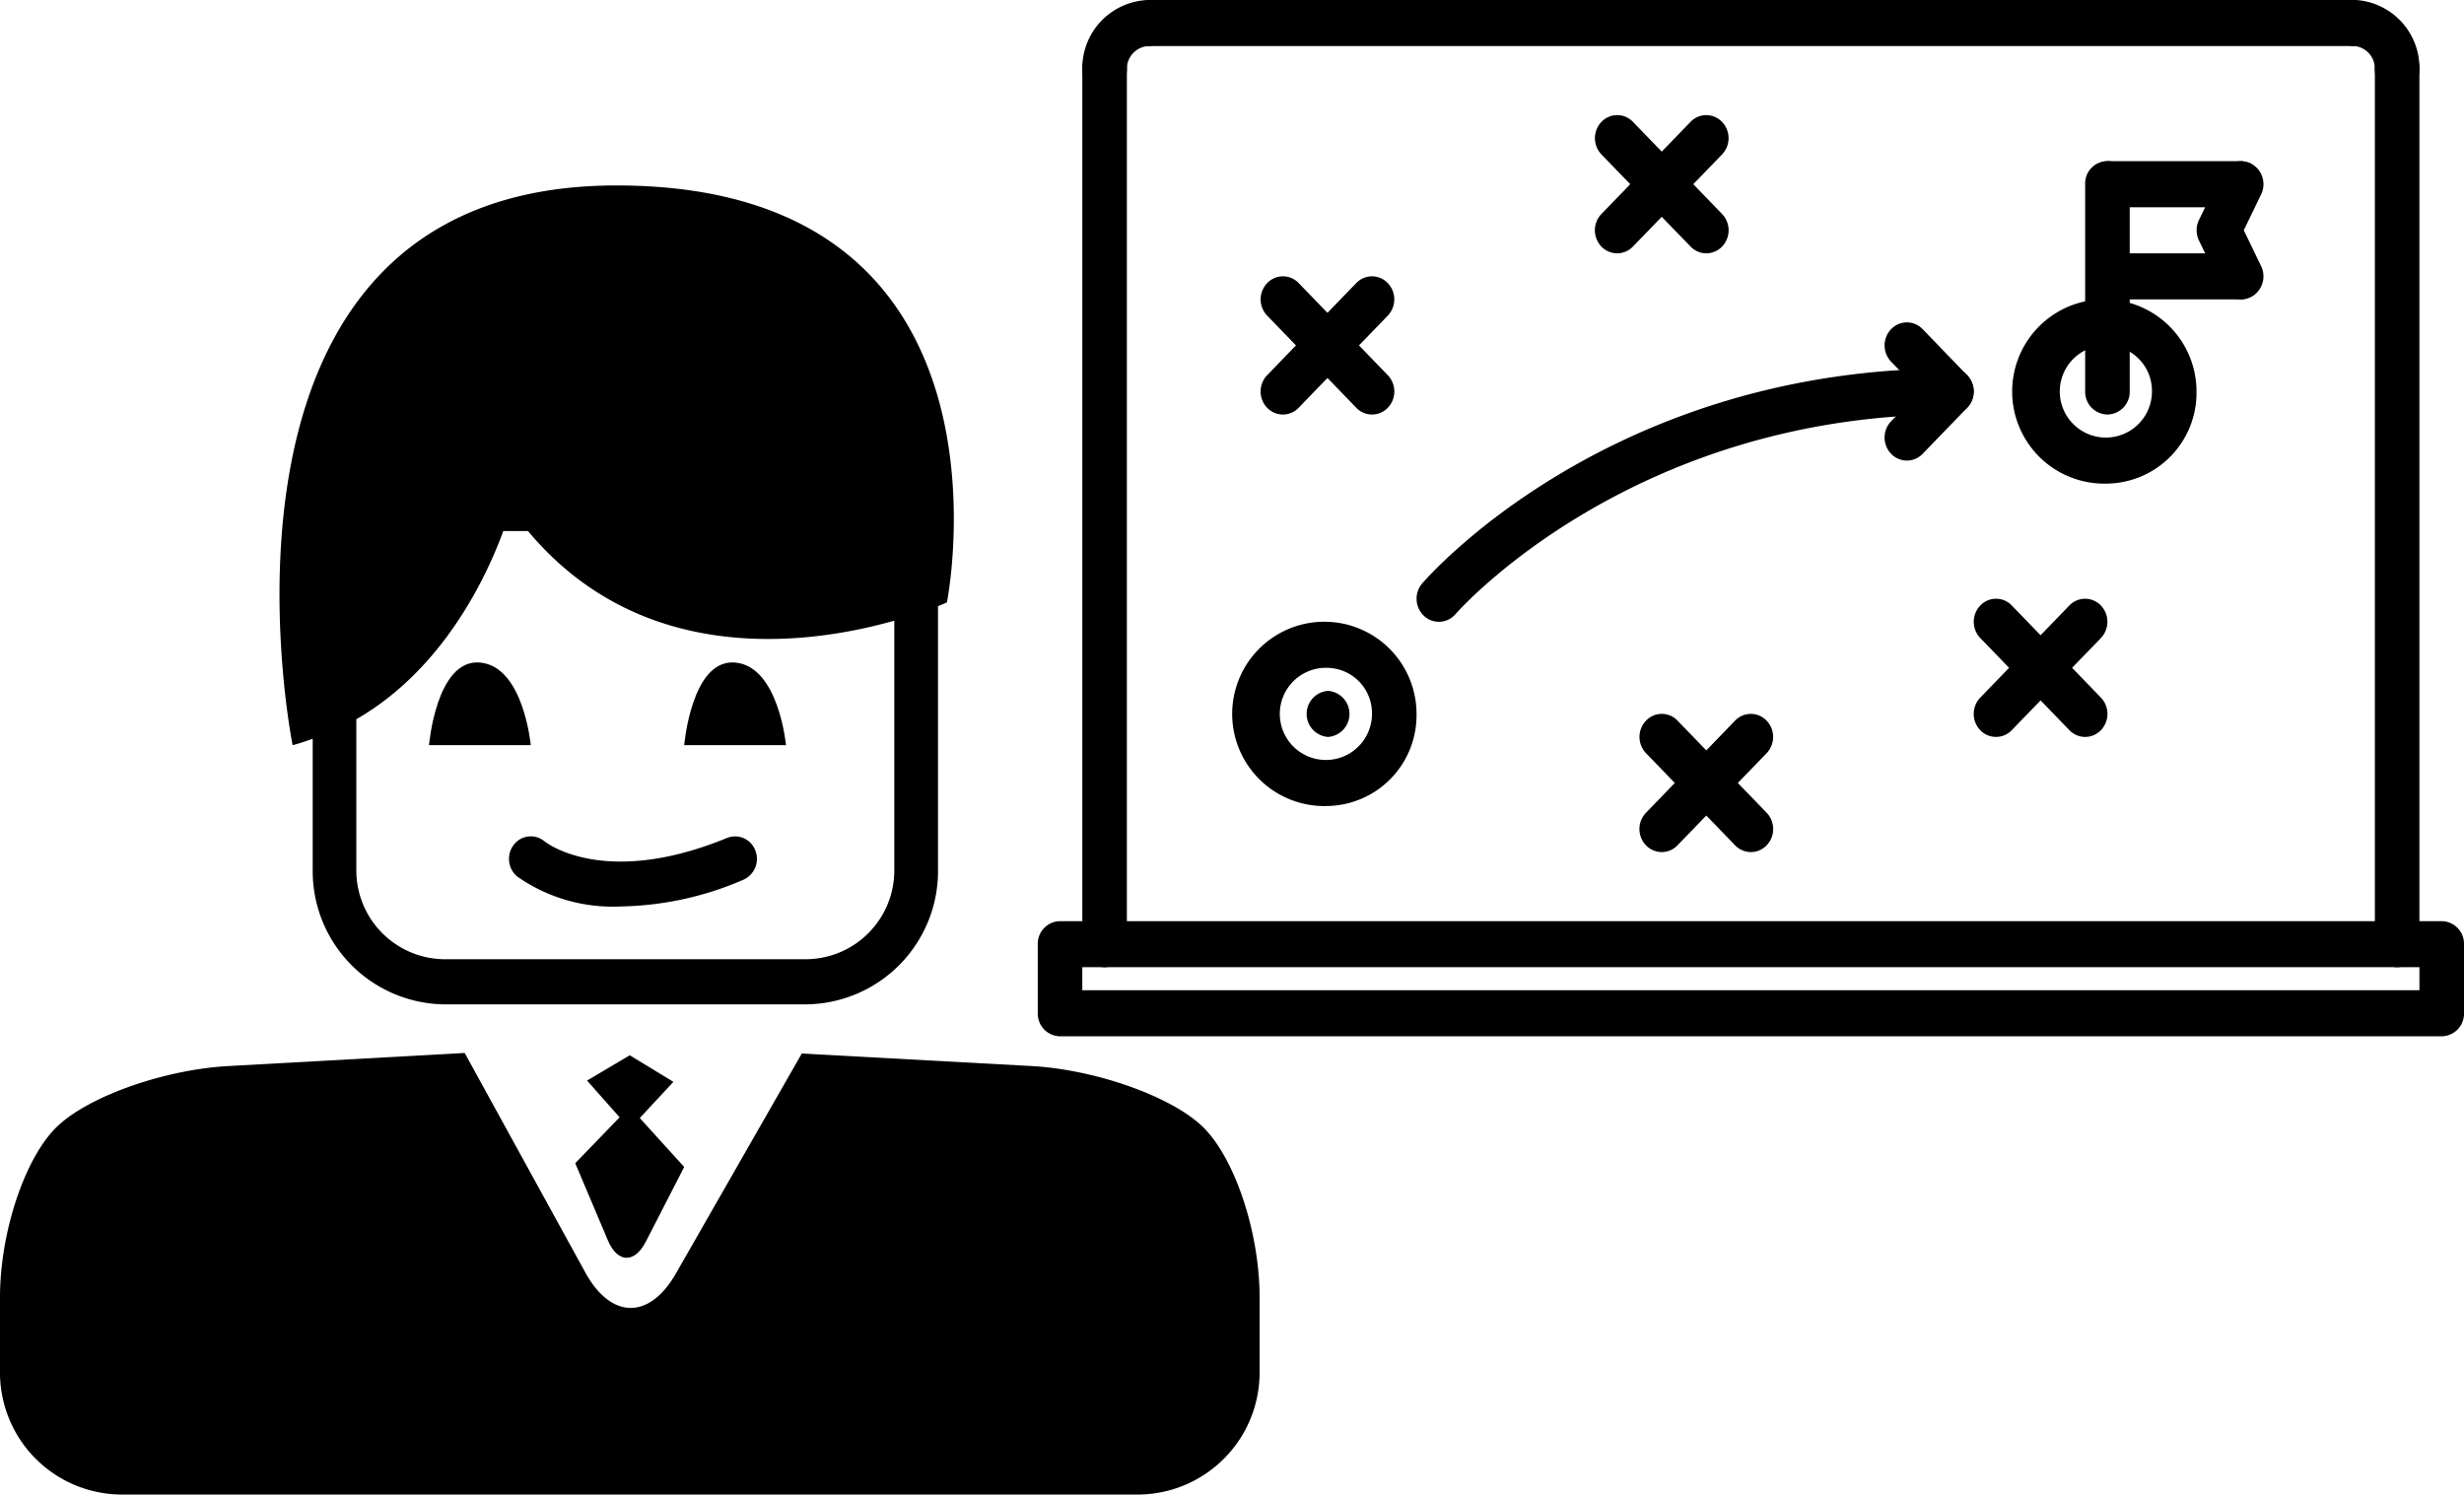 <svg xmlns="http://www.w3.org/2000/svg" width="149.333" height="90.588" viewBox="0 0 149.333 90.588">
  <g id="strategy_1_" data-name="strategy (1)" transform="translate(65 -4.188)">
    <path id="Path_803" data-name="Path 803" d="M17.351,95.833A1.372,1.372,0,0,1,16,94.438V41.4a1.351,1.351,0,1,1,2.7,0V94.438A1.372,1.372,0,0,1,17.351,95.833Zm0,0" transform="translate(-15.405 -33.021)"/>
    <path id="Path_804" data-name="Path 804" d="M17.351,29.583A1.372,1.372,0,0,1,16,28.188,4.127,4.127,0,0,1,20.052,24a1.4,1.4,0,0,1,0,2.792,1.375,1.375,0,0,0-1.351,1.4A1.372,1.372,0,0,1,17.351,29.583Zm0,0" transform="translate(-15.405 -19.812)"/>
    <path id="Path_805" data-name="Path 805" d="M481.351,95.833a1.372,1.372,0,0,1-1.351-1.4V41.4a1.351,1.351,0,1,1,2.7,0V94.438A1.372,1.372,0,0,1,481.351,95.833Zm0,0" transform="translate(-401.069 -33.021)"/>
    <path id="Path_806" data-name="Path 806" d="M468.052,29.583a1.372,1.372,0,0,1-1.351-1.4,1.375,1.375,0,0,0-1.351-1.4,1.4,1.4,0,0,1,0-2.792,4.127,4.127,0,0,1,4.052,4.188A1.372,1.372,0,0,1,468.052,29.583Zm0,0" transform="translate(-387.77 -19.812)"/>
    <path id="Path_807" data-name="Path 807" d="M106.284,26.792H33.351a1.4,1.4,0,0,1,0-2.792h72.933a1.4,1.4,0,0,1,0,2.792Zm0,0" transform="translate(-28.703 -19.812)"/>
    <path id="Path_808" data-name="Path 808" d="M85.089,350.979H1.351A1.372,1.372,0,0,1,0,349.583V345.4A1.372,1.372,0,0,1,1.351,344H85.089a1.372,1.372,0,0,1,1.351,1.4v4.187A1.372,1.372,0,0,1,85.089,350.979ZM2.7,348.188H83.738v-1.4H2.7Zm0,0" transform="translate(-2.106 -283.979)"/>
    <path id="Path_818" data-name="Path 818" d="M77.4,251.167a5.586,5.586,0,1,1,5.4-5.583A5.5,5.5,0,0,1,77.4,251.167Zm0-8.375a2.793,2.793,0,1,0,2.7,2.792A2.75,2.75,0,0,0,77.4,242.792Zm0,0" transform="translate(-61.95 -198.125)"/>
    <path id="Path_819" data-name="Path 819" d="M357.4,139.167a5.586,5.586,0,1,1,5.4-5.583A5.5,5.5,0,0,1,357.4,139.167Zm0-8.375a2.793,2.793,0,1,0,2.7,2.792A2.75,2.75,0,0,0,357.4,130.792Zm0,0" transform="translate(-294.679 -105.667)"/>
    <path id="Path_820" data-name="Path 820" d="M377.351,95.354a1.372,1.372,0,0,1-1.351-1.4V81.4a1.351,1.351,0,1,1,2.7,0V93.958A1.372,1.372,0,0,1,377.351,95.354Zm0,0" transform="translate(-314.627 -66.042)"/>
    <path id="Path_821" data-name="Path 821" d="M385.454,82.792h-8.1a1.4,1.4,0,0,1,0-2.792h8.1a1.4,1.4,0,0,1,0,2.792Zm0,0" transform="translate(-314.627 -66.042)"/>
    <path id="Path_822" data-name="Path 822" d="M385.454,114.792h-8.1a1.4,1.4,0,0,1,0-2.792h8.1a1.4,1.4,0,0,1,0,2.792Zm0,0" transform="translate(-314.627 -92.458)"/>
    <path id="Path_823" data-name="Path 823" d="M418.7,88.375a1.347,1.347,0,0,1-1.21-.772l-1.351-2.792a1.436,1.436,0,0,1,0-1.249l1.351-2.792a1.333,1.333,0,0,1,1.812-.624,1.418,1.418,0,0,1,.6,1.873l-1.048,2.168,1.048,2.168a1.418,1.418,0,0,1-.6,1.873,1.319,1.319,0,0,1-.6.147Zm0,0" transform="translate(-347.868 -66.042)"/>
    <path id="Path_824" data-name="Path 824" d="M137.353,167.354a1.317,1.317,0,0,1-.9-.353,1.427,1.427,0,0,1-.112-1.97C136.8,164.5,147.789,152,168.417,152a1.4,1.4,0,0,1,0,2.792c-19.428,0-29.951,11.974-30.055,12.094a1.324,1.324,0,0,1-1.009.469Zm0,0" transform="translate(-115.147 -125.479)"/>
    <path id="Path_825" data-name="Path 825" d="M305.348,157.581a1.326,1.326,0,0,1-.955-.409,1.427,1.427,0,0,1,0-1.974l2.7-2.792a1.318,1.318,0,0,1,1.91,0,1.427,1.427,0,0,1,0,1.974l-2.7,2.792A1.326,1.326,0,0,1,305.348,157.581Zm0,0" transform="translate(-254.78 -125.477)"/>
    <path id="Path_826" data-name="Path 826" d="M308.049,141.581a1.326,1.326,0,0,1-.955-.409l-2.7-2.792a1.427,1.427,0,0,1,0-1.974,1.318,1.318,0,0,1,1.91,0L309,139.2a1.427,1.427,0,0,1,0,1.974A1.326,1.326,0,0,1,308.049,141.581Zm0,0" transform="translate(-254.78 -112.268)"/>
    <path id="Path_827" data-name="Path 827" d="M97.556,266.8a1.4,1.4,0,0,1-.015-2.792h.015a1.4,1.4,0,0,1,0,2.792Zm0,0" transform="translate(-82.064 -217.944)"/>
    <path id="Path_828" data-name="Path 828" d="M86.751,128.373a1.326,1.326,0,0,1-.955-.409l-5.4-5.583a1.427,1.427,0,0,1,0-1.974,1.318,1.318,0,0,1,1.91,0l5.4,5.583a1.427,1.427,0,0,1,0,1.974A1.326,1.326,0,0,1,86.751,128.373Zm0,0" transform="translate(-68.597 -99.06)"/>
    <path id="Path_829" data-name="Path 829" d="M81.348,128.373a1.326,1.326,0,0,1-.955-.409,1.427,1.427,0,0,1,0-1.974l5.4-5.583a1.318,1.318,0,0,1,1.91,0,1.427,1.427,0,0,1,0,1.974l-5.4,5.583A1.326,1.326,0,0,1,81.348,128.373Zm0,0" transform="translate(-68.597 -99.06)"/>
    <path id="Path_830" data-name="Path 830" d="M206.751,72.373a1.326,1.326,0,0,1-.955-.409l-5.4-5.583a1.427,1.427,0,0,1,0-1.974,1.318,1.318,0,0,1,1.91,0l5.4,5.583a1.427,1.427,0,0,1,0,1.974A1.326,1.326,0,0,1,206.751,72.373Zm0,0" transform="translate(-168.338 -52.831)"/>
    <path id="Path_831" data-name="Path 831" d="M201.348,72.373a1.326,1.326,0,0,1-.955-.409,1.427,1.427,0,0,1,0-1.974l5.4-5.583a1.318,1.318,0,0,1,1.91,0,1.427,1.427,0,0,1,0,1.974l-5.4,5.583A1.326,1.326,0,0,1,201.348,72.373Zm0,0" transform="translate(-168.338 -52.831)"/>
    <path id="Path_832" data-name="Path 832" d="M222.751,280.373a1.326,1.326,0,0,1-.955-.409l-5.4-5.583a1.427,1.427,0,0,1,0-1.974,1.318,1.318,0,0,1,1.91,0l5.4,5.583a1.427,1.427,0,0,1,0,1.974A1.326,1.326,0,0,1,222.751,280.373Zm0,0" transform="translate(-181.637 -224.539)"/>
    <path id="Path_833" data-name="Path 833" d="M217.348,280.373a1.326,1.326,0,0,1-.955-.409,1.427,1.427,0,0,1,0-1.974l5.4-5.583a1.318,1.318,0,0,1,1.91,0,1.427,1.427,0,0,1,0,1.974l-5.4,5.583A1.326,1.326,0,0,1,217.348,280.373Zm0,0" transform="translate(-181.637 -224.539)"/>
    <path id="Path_834" data-name="Path 834" d="M342.751,240.373a1.326,1.326,0,0,1-.955-.409l-5.4-5.583a1.427,1.427,0,0,1,0-1.974,1.318,1.318,0,0,1,1.91,0l5.4,5.583a1.427,1.427,0,0,1,0,1.974A1.326,1.326,0,0,1,342.751,240.373Zm0,0" transform="translate(-281.378 -191.518)"/>
    <path id="Path_835" data-name="Path 835" d="M337.348,240.373a1.326,1.326,0,0,1-.955-.409,1.427,1.427,0,0,1,0-1.974l5.4-5.583a1.318,1.318,0,0,1,1.91,0,1.427,1.427,0,0,1,0,1.974l-5.4,5.583A1.326,1.326,0,0,1,337.348,240.373Zm0,0" transform="translate(-281.378 -191.518)"/>
    <path id="Path_844" data-name="Path 844" d="M69.069,300.218a7.4,7.4,0,0,0,7.27-7.513v-4.44c0-4-1.548-8.574-3.523-10.411-1.951-1.815-6.48-3.4-10.311-3.608l-13.912-.758-7.628,13.332c-.768,1.345-1.741,2.087-2.742,2.087s-1.986-.758-2.742-2.135l-7.319-13.319-14.327.795c-3.834.21-8.36,1.793-10.311,3.608C1.545,279.691,0,284.264,0,288.265v4.44a7.4,7.4,0,0,0,7.27,7.513Z" transform="translate(-65 -205.443)"/>
    <path id="Path_845" data-name="Path 845" d="M102.869,285.057c.583,1.382,1.612,1.424,2.3.092l2.328-4.532-2.692-2.969,2.038-2.191-2.645-1.612-2.587,1.533,1.972,2.228-2.689,2.782Z" transform="translate(-131.031 -205.695)"/>
    <path id="Path_846" data-name="Path 846" d="M78.332,207.174c-2.645-.23-3.087,5.01-3.087,5.01h6.168S80.978,207.4,78.332,207.174Z" transform="translate(-114.245 -162.828)"/>
    <path id="Path_847" data-name="Path 847" d="M123.093,207.174c-2.643-.23-3.084,5.01-3.084,5.01h6.169S125.74,207.4,123.093,207.174Z" transform="translate(-143.542 -162.828)"/>
    <path id="Path_848" data-name="Path 848" d="M51.035,159.741v7.895a8.078,8.078,0,0,0,7.932,8.2H81a8.079,8.079,0,0,0,7.932-8.2V151.7c.344-.138.54-.227.54-.227s5.067-25.287-20.048-25.272c-26.445.014-19.607,33.926-19.607,33.926C50.235,160.021,50.633,159.879,51.035,159.741Zm2.642-1.186c5.353-3.073,7.959-8.8,8.906-11.406h1.5c6.95,8.314,17.1,6.876,22.2,5.432v15.055A5.382,5.382,0,0,1,81,173.1H58.967a5.384,5.384,0,0,1-5.288-5.464v-9.081Z" transform="translate(-97.083 -110.772)"/>
    <path id="Path_849" data-name="Path 849" d="M89.576,237.2a1.4,1.4,0,0,0,.191,1.925,10.092,10.092,0,0,0,6.313,1.821,19.451,19.451,0,0,0,7.39-1.613,1.382,1.382,0,0,0,.74-1.774,1.309,1.309,0,0,0-1.716-.765c-7.373,3.027-10.9.334-11.07.2A1.293,1.293,0,0,0,89.576,237.2Z" transform="translate(-123.431 -181.816)"/>
  </g>
</svg>
